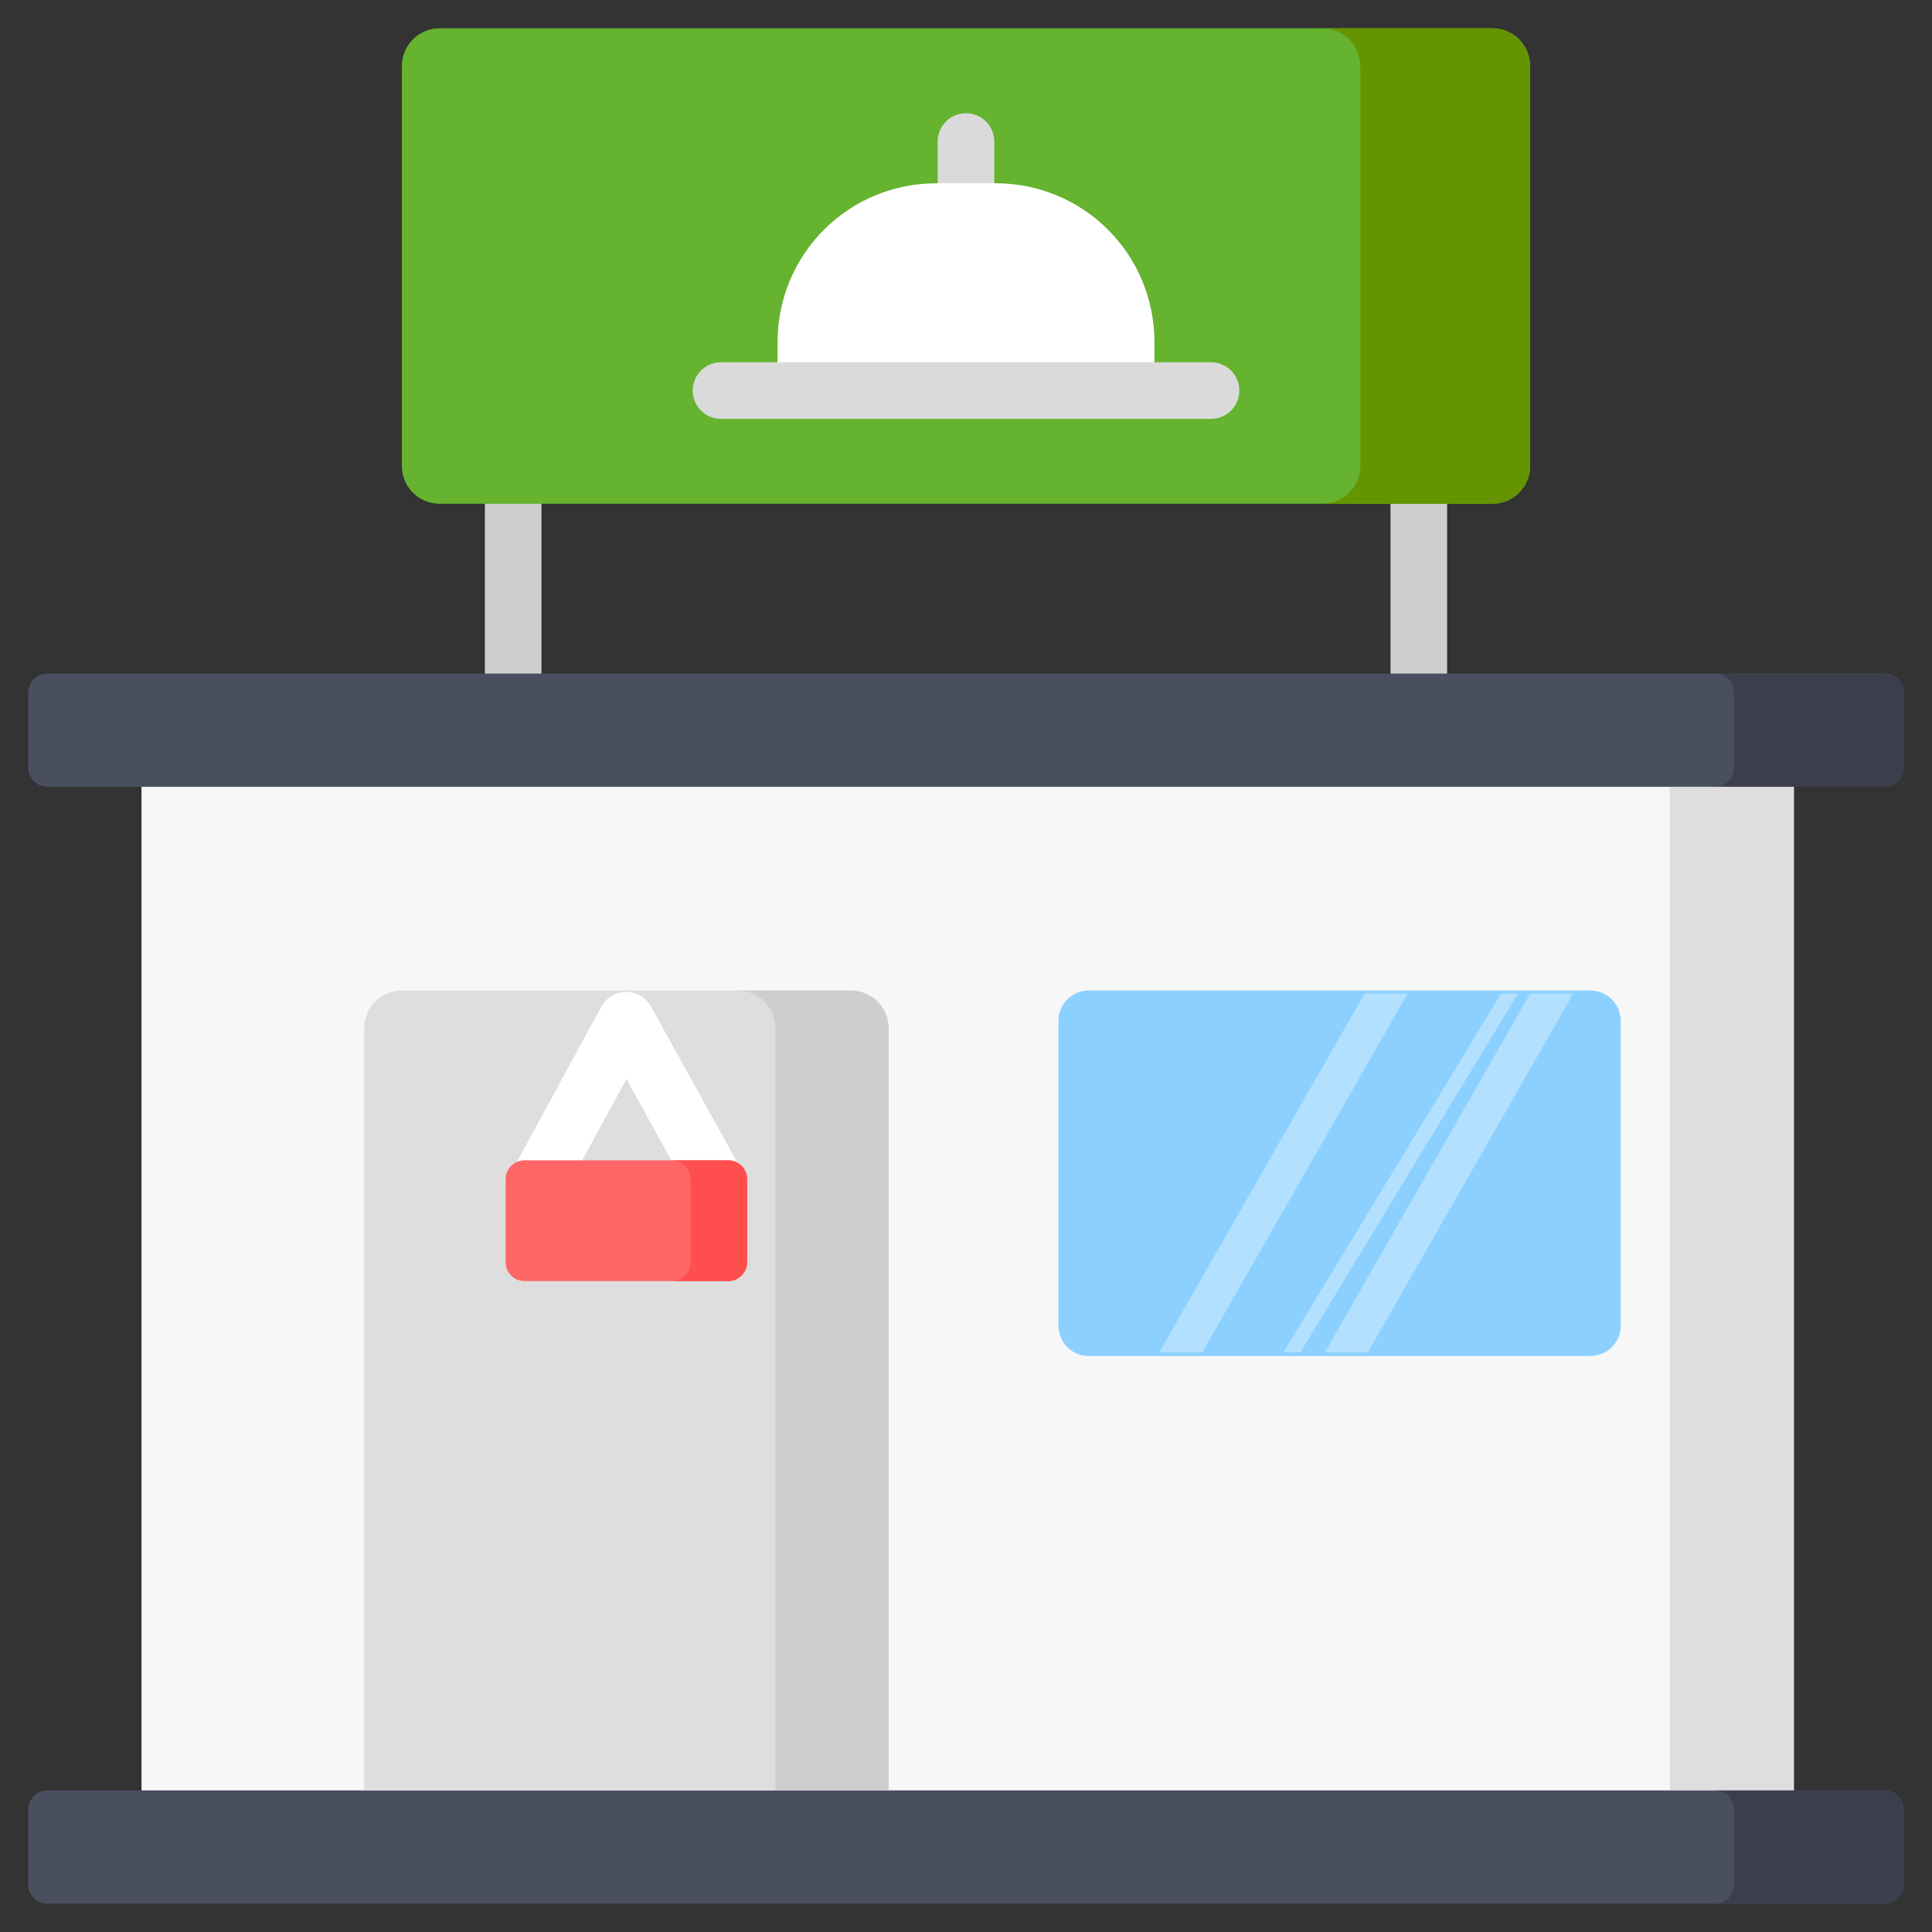 <svg width="140" height="140" viewBox="0 0 140 140" fill="none" xmlns="http://www.w3.org/2000/svg">
<rect x="0" y="0" width="140" height="140" fill="#333333" stroke="none"/>
<path d="M129.746 57.012H10.254V129.746H129.746V57.012Z" fill="#F7F7F7"/>
<path d="M130 57H121V130H130V57Z" fill="#DEDEDE"/>
<path d="M136.582 129.746H3.418C2.663 129.746 2.051 130.358 2.051 131.113V136.582C2.051 137.337 2.663 137.949 3.418 137.949H136.582C137.337 137.949 137.949 137.337 137.949 136.582V131.113C137.949 130.358 137.337 129.746 136.582 129.746Z" fill="#4A4F60"/>
<path d="M136.582 129.746H124.277C124.64 129.746 124.988 129.89 125.244 130.147C125.5 130.403 125.645 130.751 125.645 131.113V136.582C125.645 136.945 125.5 137.292 125.244 137.549C124.988 137.805 124.64 137.949 124.277 137.949H136.582C136.945 137.949 137.292 137.805 137.549 137.549C137.805 137.292 137.949 136.945 137.949 136.582V131.113C137.949 130.751 137.805 130.403 137.549 130.147C137.292 129.89 136.945 129.746 136.582 129.746Z" fill="#3B3F4D"/>
<path d="M37.188 50.859C36.918 50.859 36.651 50.806 36.403 50.703C36.154 50.6 35.928 50.449 35.737 50.259C35.547 50.068 35.396 49.842 35.293 49.593C35.19 49.345 35.137 49.078 35.137 48.809V36.504C35.137 35.96 35.353 35.438 35.737 35.054C36.122 34.669 36.644 34.453 37.188 34.453C37.731 34.453 38.253 34.669 38.638 35.054C39.022 35.438 39.238 35.96 39.238 36.504V48.809C39.238 49.078 39.185 49.345 39.082 49.593C38.979 49.842 38.828 50.068 38.638 50.259C38.447 50.449 38.221 50.6 37.972 50.703C37.724 50.806 37.457 50.859 37.188 50.859ZM102.812 50.859C102.543 50.859 102.277 50.806 102.028 50.703C101.779 50.6 101.553 50.449 101.362 50.259C101.172 50.068 101.021 49.842 100.918 49.593C100.815 49.345 100.762 49.078 100.762 48.809V36.504C100.762 35.96 100.978 35.438 101.362 35.054C101.747 34.669 102.269 34.453 102.812 34.453C103.356 34.453 103.878 34.669 104.263 35.054C104.647 35.438 104.863 35.96 104.863 36.504V48.809C104.863 49.078 104.81 49.345 104.707 49.593C104.604 49.842 104.453 50.068 104.263 50.259C104.072 50.449 103.846 50.6 103.597 50.703C103.348 50.806 103.082 50.859 102.812 50.859Z" fill="#CECECE"/>
<path d="M136.582 48.809H3.418C2.663 48.809 2.051 49.421 2.051 50.176V55.645C2.051 56.4 2.663 57.012 3.418 57.012H136.582C137.337 57.012 137.949 56.4 137.949 55.645V50.176C137.949 49.421 137.337 48.809 136.582 48.809Z" fill="#4A4F60"/>
<path d="M136.582 48.809H124.277C124.64 48.809 124.988 48.953 125.244 49.209C125.5 49.465 125.645 49.813 125.645 50.176V55.645C125.645 56.007 125.5 56.355 125.244 56.611C124.988 56.868 124.64 57.012 124.277 57.012H136.582C136.945 57.012 137.292 56.868 137.549 56.611C137.805 56.355 137.949 56.007 137.949 55.645V50.176C137.949 49.813 137.805 49.465 137.549 49.209C137.292 48.953 136.945 48.809 136.582 48.809Z" fill="#3B3F4D"/>
<path d="M108.145 2.051H31.855C30.345 2.051 29.121 3.275 29.121 4.785V33.77C29.121 35.28 30.345 36.504 31.855 36.504H108.145C109.655 36.504 110.879 35.28 110.879 33.77V4.785C110.879 3.275 109.655 2.051 108.145 2.051Z" fill="#65B32E"/>
<path d="M108.145 2.051H95.84C96.565 2.051 97.26 2.339 97.773 2.852C98.286 3.364 98.574 4.06 98.574 4.785V33.77C98.574 34.495 98.286 35.19 97.773 35.703C97.26 36.216 96.565 36.504 95.84 36.504H108.145C108.87 36.504 109.565 36.216 110.078 35.703C110.591 35.19 110.879 34.495 110.879 33.77V4.785C110.879 4.06 110.591 3.364 110.078 2.852C109.565 2.339 108.87 2.051 108.145 2.051Z" fill="#659401"/>
<path d="M29.121 71.777H61.66C62.385 71.777 63.081 72.065 63.594 72.578C64.106 73.091 64.394 73.787 64.394 74.512V129.746H26.387V74.512C26.387 73.787 26.675 73.091 27.188 72.578C27.7 72.065 28.396 71.777 29.121 71.777Z" fill="#DEDEDE"/>
<path d="M61.66 71.777H53.457C54.182 71.777 54.878 72.065 55.391 72.578C55.903 73.091 56.191 73.787 56.191 74.512V129.746H64.394V74.512C64.394 73.787 64.106 73.091 63.594 72.578C63.081 72.065 62.385 71.777 61.66 71.777Z" fill="#CECECE"/>
<path d="M51.955 87.861C51.588 87.861 51.228 87.763 50.912 87.577C50.596 87.391 50.336 87.123 50.159 86.802L45.393 78.189L40.995 86.277C40.734 86.754 40.296 87.108 39.774 87.261C39.253 87.415 38.692 87.356 38.215 87.096C37.737 86.836 37.383 86.398 37.228 85.877C37.074 85.356 37.133 84.795 37.392 84.317L43.575 72.946C43.751 72.623 44.01 72.353 44.326 72.165C44.642 71.976 45.002 71.876 45.37 71.875H45.377C45.743 71.875 46.103 71.973 46.419 72.159C46.734 72.345 46.994 72.612 47.171 72.933L53.748 84.816C53.92 85.129 54.008 85.48 54.004 85.837C53.999 86.194 53.901 86.543 53.72 86.85C53.539 87.157 53.281 87.412 52.971 87.589C52.662 87.767 52.312 87.86 51.955 87.861V87.861Z" fill="white"/>
<path d="M115.254 71.777H78.887C77.679 71.777 76.699 72.757 76.699 73.965V96.072C76.699 97.28 77.679 98.26 78.887 98.26H115.254C116.462 98.26 117.441 97.28 117.441 96.072V73.965C117.441 72.757 116.462 71.777 115.254 71.777Z" fill="#8CD0FF"/>
<path d="M94.225 98H93L108.775 72H110L94.225 98Z" fill="#B3E0FF"/>
<path d="M99.116 98H96L110.884 72H114L99.116 98Z" fill="#B3E0FF"/>
<path d="M87.116 98H84L98.884 72H102L87.116 98Z" fill="#B3E0FF"/>
<path d="M70 15.332C69.731 15.332 69.464 15.279 69.215 15.175C68.966 15.072 68.74 14.921 68.55 14.731C68.359 14.54 68.208 14.314 68.105 14.066C68.002 13.817 67.949 13.55 67.949 13.281V10.254C67.949 9.71 68.165 9.188 68.55 8.804C68.934 8.419 69.456 8.203 70 8.203C70.544 8.203 71.066 8.419 71.45 8.804C71.835 9.188 72.051 9.71 72.051 10.254V13.281C72.051 13.55 71.998 13.817 71.895 14.066C71.792 14.314 71.641 14.54 71.45 14.731C71.26 14.921 71.034 15.072 70.785 15.175C70.536 15.279 70.269 15.332 70 15.332Z" fill="#DADADA"/>
<path d="M67.83 13.281H72.17C75.216 13.281 78.137 14.491 80.291 16.645C82.445 18.798 83.654 21.719 83.654 24.765V28.301H56.346V24.765C56.346 21.719 57.556 18.798 59.709 16.645C61.863 14.491 64.784 13.281 67.83 13.281Z" fill="white"/>
<path d="M87.756 30.352H52.244C51.7 30.352 51.178 30.136 50.794 29.751C50.409 29.366 50.193 28.845 50.193 28.301C50.193 27.757 50.409 27.235 50.794 26.851C51.178 26.466 51.7 26.25 52.244 26.25H87.756C88.3 26.25 88.822 26.466 89.206 26.851C89.591 27.235 89.807 27.757 89.807 28.301C89.807 28.845 89.591 29.366 89.206 29.751C88.822 30.136 88.3 30.352 87.756 30.352Z" fill="#DADADA"/>
<path d="M52.773 84.082H38.008C37.253 84.082 36.641 84.694 36.641 85.449V91.465C36.641 92.22 37.253 92.832 38.008 92.832H52.773C53.529 92.832 54.141 92.22 54.141 91.465V85.449C54.141 84.694 53.529 84.082 52.773 84.082Z" fill="#FF6666"/>
<path d="M52.773 84.082H48.672C49.035 84.082 49.382 84.226 49.639 84.483C49.895 84.739 50.039 85.087 50.039 85.449V91.465C50.039 91.827 49.895 92.175 49.639 92.432C49.382 92.688 49.035 92.832 48.672 92.832H52.773C53.136 92.832 53.484 92.688 53.74 92.432C53.997 92.175 54.141 91.827 54.141 91.465V85.449C54.141 85.087 53.997 84.739 53.74 84.483C53.484 84.226 53.136 84.082 52.773 84.082Z" fill="#FF4E4E"/>
</svg>
